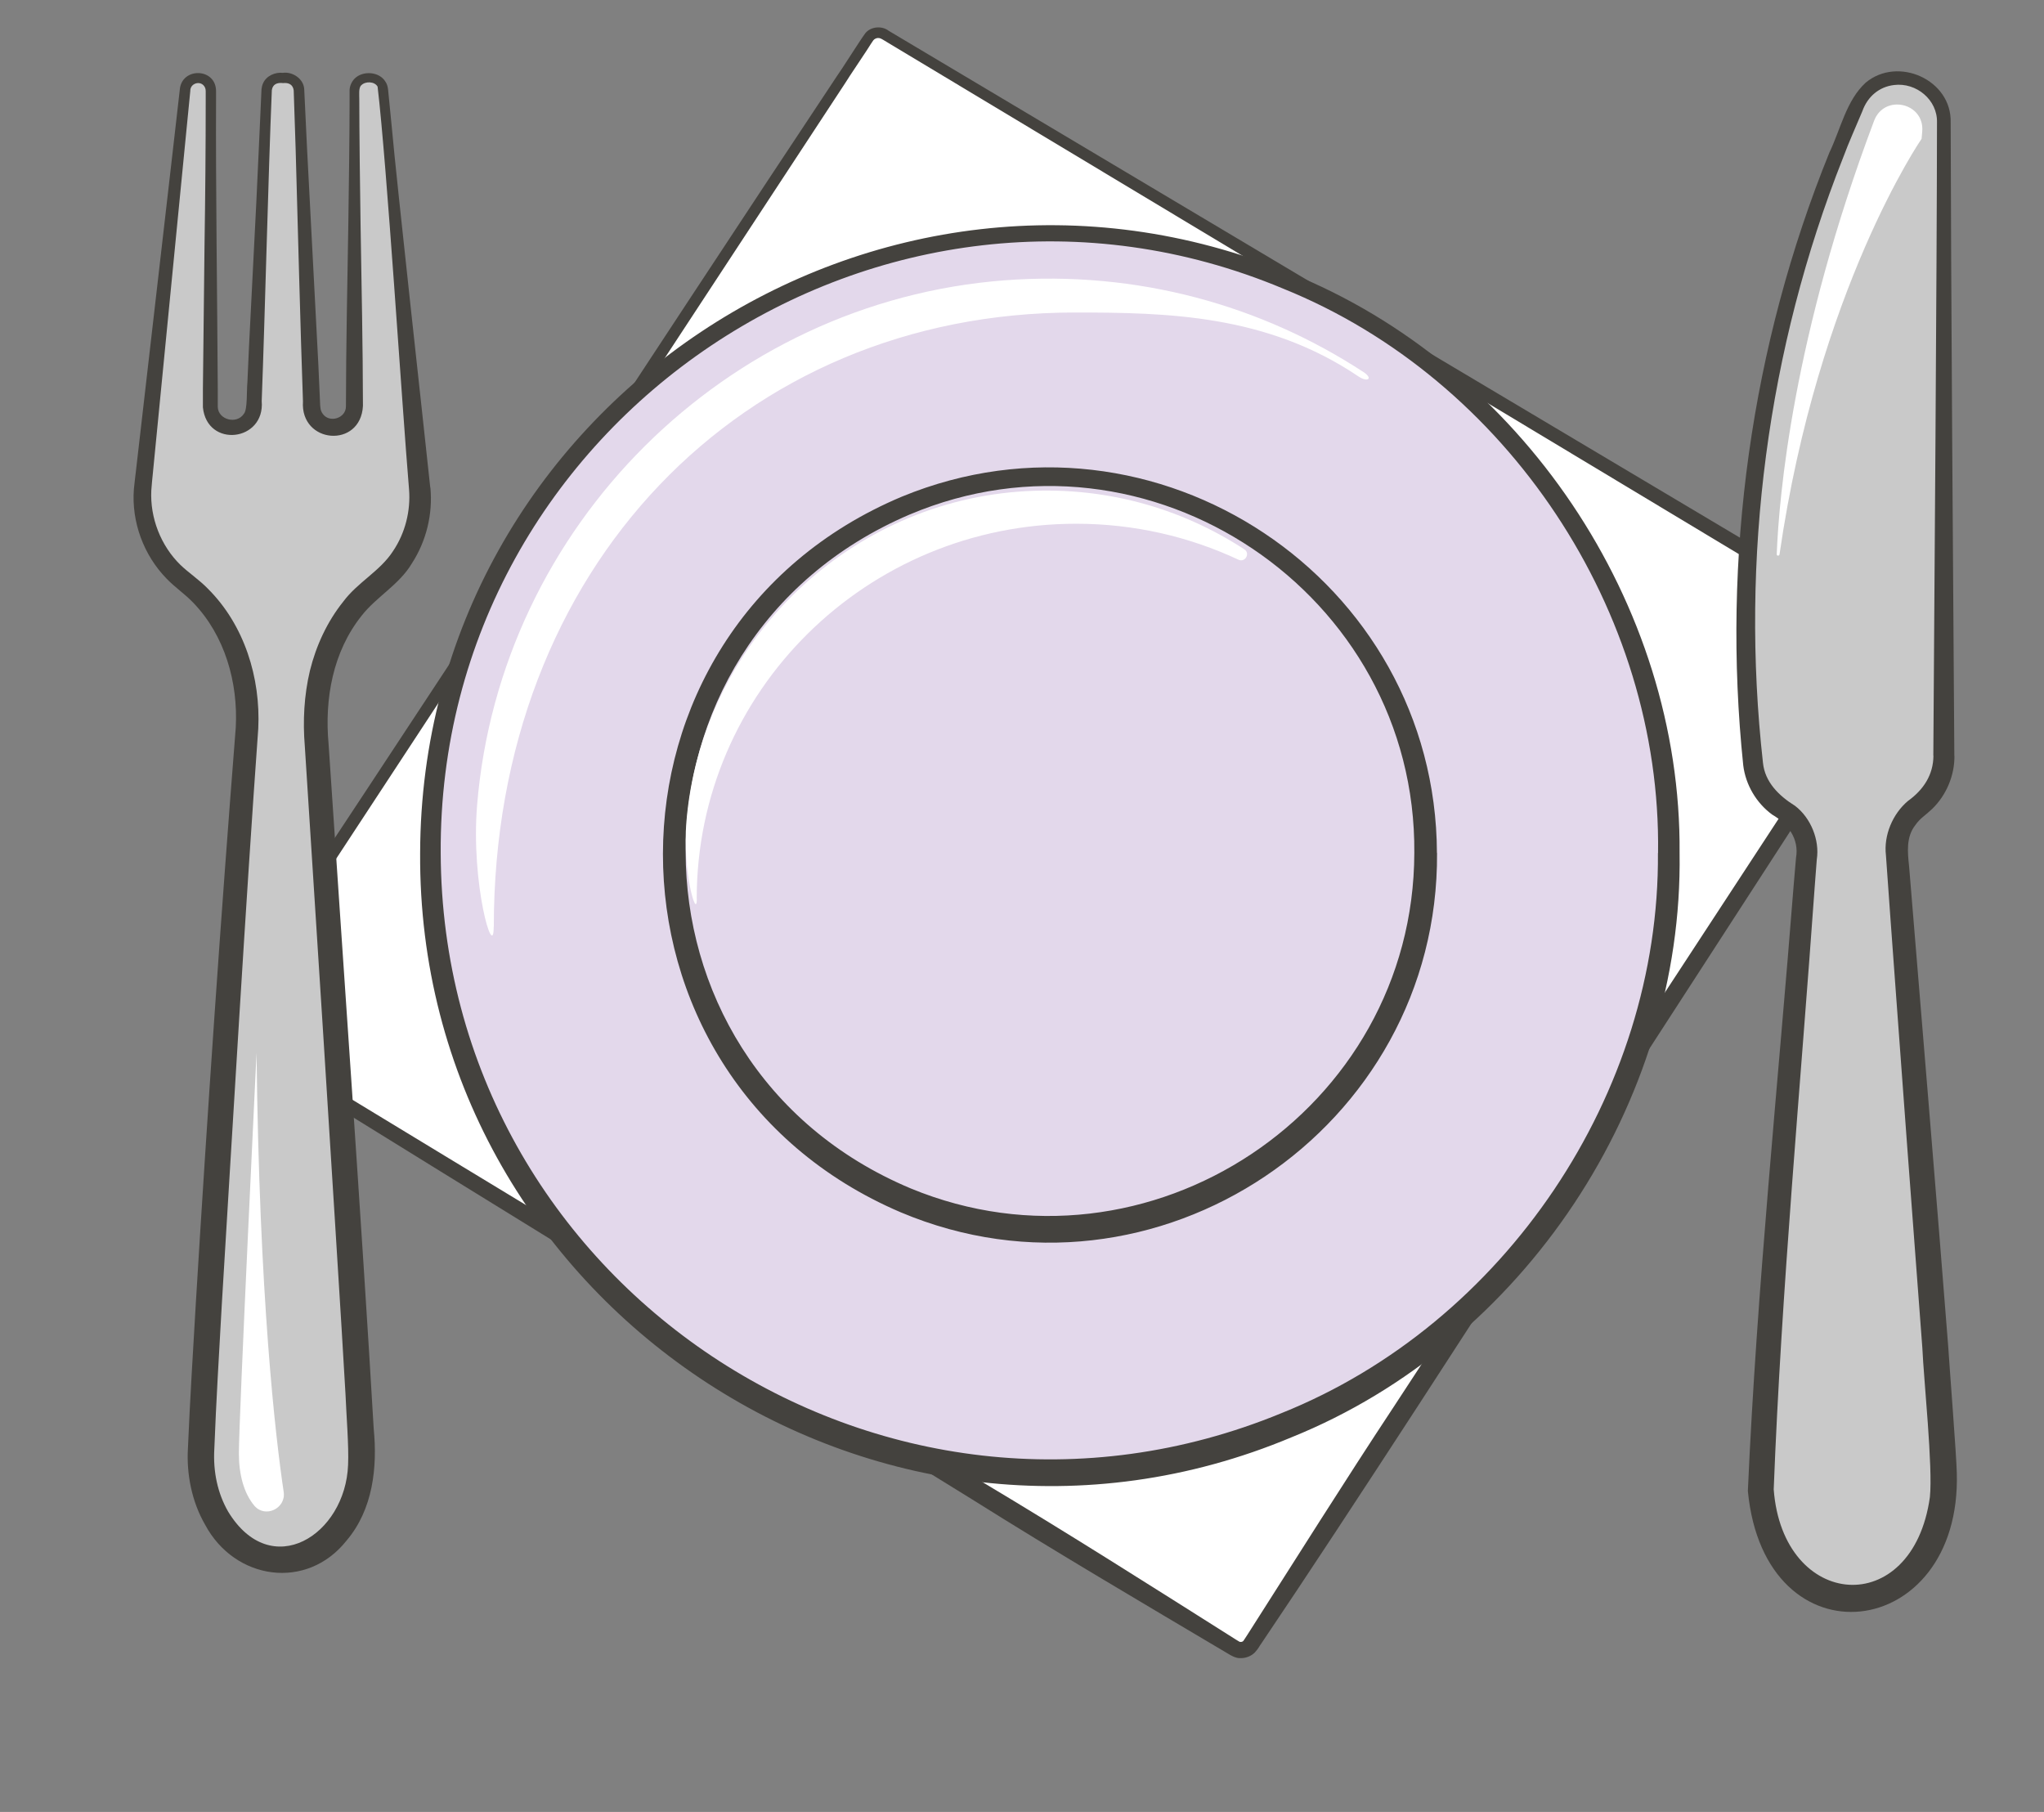<svg width="176" height="156" viewBox="0 0 176 156" fill="none" xmlns="http://www.w3.org/2000/svg">
<rect x="0" y="0" width="176" height="156" fill="#808080" stroke="none"/>
<g clip-path="url(#clip0_3001_3991)">
<path d="M19.368 87.475L74.789 3.254C75.085 2.809 75.688 2.679 76.142 2.958L162.94 54.875C163.412 55.162 163.57 55.783 163.282 56.256L107.713 141.589C107.426 142.071 106.805 142.219 106.332 141.932L19.683 88.893C19.192 88.596 19.043 87.948 19.368 87.466V87.475Z" fill="white"/>
<path d="M18.886 87.15C33.763 64.821 57.4 28.624 72.026 6.61C72.369 6.146 74.103 3.402 74.492 2.883C74.956 2.272 75.947 2.197 76.522 2.652L76.865 2.856L121.079 29.189C132.555 36.021 151.223 47.126 162.541 53.864L163.236 54.272C163.987 54.68 164.358 55.802 163.857 56.58L163.412 57.266L135.438 100.452C127.8 112.242 116.343 130.039 108.603 141.505C108.427 141.737 108.39 141.904 108.028 142.293C107.695 142.608 107.24 142.775 106.786 142.757C106.425 142.785 105.961 142.516 105.711 142.358C98.333 137.983 90.936 133.636 83.678 129.075C65.631 117.906 41.419 103.038 23.465 91.906L20.73 90.219L19.349 89.366C18.608 88.921 18.394 87.836 18.895 87.15H18.886ZM19.84 87.79C19.701 87.985 19.766 88.281 19.97 88.392L21.333 89.217L24.086 90.886C42.105 101.842 66.483 116.571 84.577 127.592C91.946 131.986 99.185 136.593 106.434 141.172C106.731 141.357 106.74 141.366 106.833 141.366C106.916 141.366 106.999 141.338 107.055 141.283C107.064 141.283 107.268 140.958 107.398 140.764C111.495 134.349 115.805 127.481 119.995 121.141C128.949 107.469 153.012 70.688 162.272 56.552L162.708 55.894C162.745 55.829 162.763 55.727 162.736 55.644C162.698 55.551 162.68 55.496 162.55 55.422L161.864 55.005C150.648 48.256 131.915 36.994 120.514 30.144L76.401 3.643C76.198 3.523 75.882 3.319 75.79 3.3C75.651 3.254 75.493 3.263 75.363 3.338C75.224 3.402 75.169 3.504 74.993 3.773C74.881 3.996 72.981 6.795 72.787 7.138C58.373 29.097 34.467 65.516 19.84 87.808V87.79Z" fill="#44423E"/>
<path d="M36.139 42.05L33.014 7.719C32.958 7.144 32.476 6.708 31.901 6.708H31.623C31.011 6.708 30.51 7.209 30.51 7.821V34.956C30.51 35.976 29.684 36.801 28.664 36.801C27.672 36.801 26.865 36.022 26.828 35.03L25.734 7.775C25.706 7.181 25.215 6.708 24.621 6.708H24.055C23.462 6.708 22.97 7.181 22.943 7.775L21.848 35.03C21.811 36.022 20.995 36.801 20.012 36.801H19.938C18.946 36.801 18.139 36.022 18.102 35.03L18.157 7.775C18.13 7.181 17.638 6.708 17.044 6.708C16.46 6.708 15.978 7.163 15.932 7.737L12.278 42.041C12.046 45.157 13.409 48.18 15.885 50.081C19.966 53.206 21.635 58.26 21.218 63.389C20.012 78.421 17.286 121.914 17.286 125.438C17.286 130.344 20.383 134.313 24.204 134.313C28.024 134.313 31.122 130.335 31.122 125.438C31.122 121.914 28.201 78.903 27.208 63.5C26.884 58.483 28.405 53.54 32.346 50.405L32.671 50.146C35.11 48.198 36.408 45.157 36.13 42.05H36.139Z" fill="#C9C9C9"/>
<path d="M35.221 42.133C34.618 34.983 33.32 14.257 32.513 7.459C32.254 6.996 31.465 6.986 31.122 7.329C30.853 7.533 30.946 8.229 30.937 8.526C30.937 11.289 31.002 16.584 31.048 19.404C31.131 24.541 31.243 29.799 31.252 34.946C31.057 38.647 25.836 38.22 26.087 34.557C25.883 28.918 25.614 18.411 25.456 12.81C25.419 11.669 25.326 8.915 25.289 7.775C25.224 7.311 24.9 7.098 24.371 7.153C23.833 7.088 23.481 7.274 23.407 7.756C23.082 15.583 22.832 26.665 22.535 34.529C22.832 38.025 17.824 38.6 17.471 35.067V33.509L17.611 21.073C17.675 16.928 17.713 12.782 17.713 8.637V7.858C17.713 7.663 17.666 7.533 17.573 7.404C17.203 6.912 16.368 7.19 16.386 7.83C16.275 9.054 15.71 14.6 15.589 15.945L13.168 40.687C13.122 41.197 13.057 41.735 13.029 42.217C12.909 44.582 13.845 46.983 15.533 48.634C16.247 49.32 17.175 49.932 17.889 50.674C21.042 53.8 22.451 58.362 22.238 62.73C21.19 77.215 19.985 97.719 19.094 112.381C18.863 116.508 18.612 120.672 18.454 124.761C18.343 126.709 18.733 128.554 19.642 130.14C23.342 136.233 29.75 132.162 29.972 126.115C30.047 124.539 29.815 121.72 29.75 120.041C29.555 116.332 28.099 93.314 27.83 89.03L26.244 64.214C26.068 62.109 26.179 59.864 26.689 57.732C27.218 55.599 28.164 53.531 29.564 51.787C30.807 50.118 32.736 49.172 33.849 47.438C34.887 45.898 35.37 43.988 35.221 42.133ZM37.057 41.966C37.28 44.239 36.714 46.575 35.472 48.495C34.377 50.35 32.402 51.379 31.122 53.03C28.665 56.118 27.932 60.161 28.294 64.075C29.397 80.758 31.215 106.39 32.179 123.018C32.504 126.301 32.124 129.955 29.843 132.635C26.421 136.965 20.216 136.047 17.666 131.281C16.498 129.268 16.053 126.876 16.182 124.696C16.359 120.495 16.618 116.396 16.859 112.242C17.861 95.726 19.002 79.117 20.3 62.647C20.513 58.733 19.345 54.699 16.646 51.898C15.923 51.138 15.097 50.6 14.346 49.821C12.371 47.8 11.314 44.943 11.527 42.124C11.573 41.577 11.648 41.085 11.703 40.566L14.55 15.852C14.708 14.563 15.329 8.98 15.478 7.747C15.617 5.762 18.603 5.818 18.603 7.849V8.628C18.566 15.787 18.714 26.22 18.751 33.49V35.039C18.788 36.143 20.383 36.56 20.995 35.633C21.329 35.271 21.227 33.574 21.302 32.934L21.441 29.827L22.071 17.41L22.359 11.197L22.498 8.09L22.516 7.682C22.535 7.506 22.581 7.32 22.655 7.163C22.934 6.523 23.694 6.198 24.362 6.272C25.178 6.152 26.179 6.782 26.198 7.728C26.207 7.988 26.281 9.397 26.291 9.685L26.439 12.792C26.643 16.686 27.2 27.379 27.413 31.413L27.552 34.52C27.57 35.132 27.589 35.327 27.774 35.605C28.349 36.467 29.815 36.013 29.787 34.965C29.796 29.818 29.907 24.569 29.991 19.422C30.037 16.612 30.102 11.317 30.102 8.544V7.737C30.121 7.385 30.278 7.042 30.519 6.782C31.233 6.05 32.68 6.152 33.2 7.051C33.404 7.348 33.422 7.756 33.441 7.969L33.747 11.067C34.099 15.138 36.575 37.459 37.048 41.976L37.057 41.966Z" fill="#44423E"/>
<path d="M167.379 65.067V10.594C167.379 6.384 161.648 5.187 159.923 9.027C152.189 26.229 149.036 45.147 150.77 63.936L150.918 65.558C151.076 67.311 152.059 68.795 153.459 69.657C154.822 70.511 155.694 71.948 155.564 73.552C154.053 91.617 151.577 123.936 151.577 127.525C151.577 133.117 155.11 137.661 159.478 137.661C163.846 137.661 167.379 133.126 167.379 127.525C167.379 123.917 164.69 91.627 163.317 73.358C163.197 71.8 163.948 70.353 165.2 69.416C166.526 68.424 167.379 66.847 167.379 65.058V65.067Z" fill="#C9C9C9"/>
<path d="M166.47 65.067C166.554 52.344 166.777 22.974 166.786 10.547C166.841 8.6 165.005 7.079 163.086 7.32C161.824 7.469 160.814 8.294 160.359 9.574C159.803 10.909 159.2 12.226 158.699 13.58C152.18 30.041 149.834 48.078 151.8 65.66C151.967 67.348 153.191 68.526 154.563 69.379C155.917 70.409 156.696 72.319 156.436 73.998L156.27 76.168C155.045 93.407 153.395 110.962 152.727 128.23C153.506 138.625 164.69 139.506 166.174 128.897C166.443 126.347 165.645 118.789 165.525 116.053L164.217 98.656C163.818 93.175 162.752 78.894 162.39 73.636C162.186 71.92 162.965 70.075 164.282 68.962C165.627 67.997 166.47 66.708 166.48 65.058L166.47 65.067ZM168.288 65.067C168.307 66.764 167.593 68.461 166.368 69.648C165.775 70.214 165.33 70.446 164.922 71.039C164.115 72.059 164.254 73.367 164.384 74.591C165.339 86.248 166.841 104.192 167.75 115.896C167.834 117.287 168.474 125.494 168.492 126.82C168.909 141.407 151.948 143.503 150.501 128.369C151.271 110.944 153.098 93.398 154.461 76.028L154.647 73.858C154.934 72.217 153.951 70.919 152.588 70.13C151.225 69.129 150.307 67.562 150.103 65.892C148.248 48.05 150.78 29.753 157.521 13.135C158.486 11.132 158.968 8.656 160.647 7.116C163.41 4.807 168.066 6.856 167.964 10.547C167.982 22.844 168.186 52.436 168.279 65.076L168.288 65.067Z" fill="#44423E"/>
<path d="M90.38 126.755C119.824 126.755 143.694 102.886 143.694 73.441C143.694 43.996 119.824 20.127 90.38 20.127C60.935 20.127 37.066 43.996 37.066 73.441C37.066 102.886 60.935 126.755 90.38 126.755Z" fill="#E3D8EB"/>
<path d="M144.622 73.441C144.946 94.965 131.184 115.682 111.218 123.741C75.626 138.662 35.935 112.01 36.176 73.441C36.278 35.02 75.57 8.887 111.07 23.503C130.962 31.478 144.798 51.991 144.622 73.441ZM142.767 73.441C143.073 52.65 129.784 32.646 110.504 24.857C76.09 10.427 37.734 36.142 37.947 73.441C38.077 110.591 76.034 135.797 110.347 121.664C129.552 113.967 142.915 94.149 142.758 73.441H142.767Z" fill="#44423E"/>
<path d="M123.738 73.441C123.895 97.191 99.487 113.614 77.564 104.378C50.235 92.721 50.244 54.263 77.666 42.755C99.459 33.796 123.645 49.849 123.728 73.441H123.738ZM121.781 73.441C121.966 51.11 98.903 35.595 78.316 44.303C52.59 55.283 52.6 91.487 78.418 102.319C98.884 110.767 121.725 95.605 121.781 73.432V73.441Z" fill="#44423E"/>
<path d="M42.519 79.812C42.519 48.866 63.895 26.906 92.55 26.906C100.489 26.906 109.076 27.082 116.949 32.396C117.793 32.962 118.248 32.581 117.404 32.034C108.64 26.303 97.957 23.271 86.513 24.133C62.485 25.96 43.057 45.296 41.082 69.314C40.525 76.084 42.51 82.807 42.51 79.812H42.519Z" fill="white"/>
<path d="M59.991 77.382C59.991 59.549 74.616 45.092 92.662 45.092C97.661 45.092 102.4 46.205 106.638 48.189C107.213 48.458 107.676 47.651 107.148 47.299C101.63 43.691 94.906 41.781 87.701 42.328C72.576 43.478 60.344 55.654 59.101 70.77C58.749 75.027 60.001 79.265 60.001 77.382H59.991Z" fill="white"/>
<path d="M152.987 47.716C153.181 42.708 154.387 28.928 161.37 10.399C162.251 8.062 165.729 8.841 165.515 11.326L165.46 11.948C165.46 11.948 156.538 24.894 153.228 47.725C153.209 47.883 152.977 47.874 152.987 47.716Z" fill="white"/>
<path d="M22.09 90.662C22.09 90.662 20.569 122.081 20.569 125.132C20.569 126.894 20.977 128.545 21.905 129.639C22.832 130.733 24.64 129.871 24.427 128.452C23.713 123.658 22.322 111.676 22.09 90.671V90.662Z" fill="white"/>
</g>
<defs>
<clipPath id="clip0_3001_3991">
<rect width="169" height="142" fill="white" transform="translate(3.5 2)"/>
</clipPath>
</defs>
</svg>
